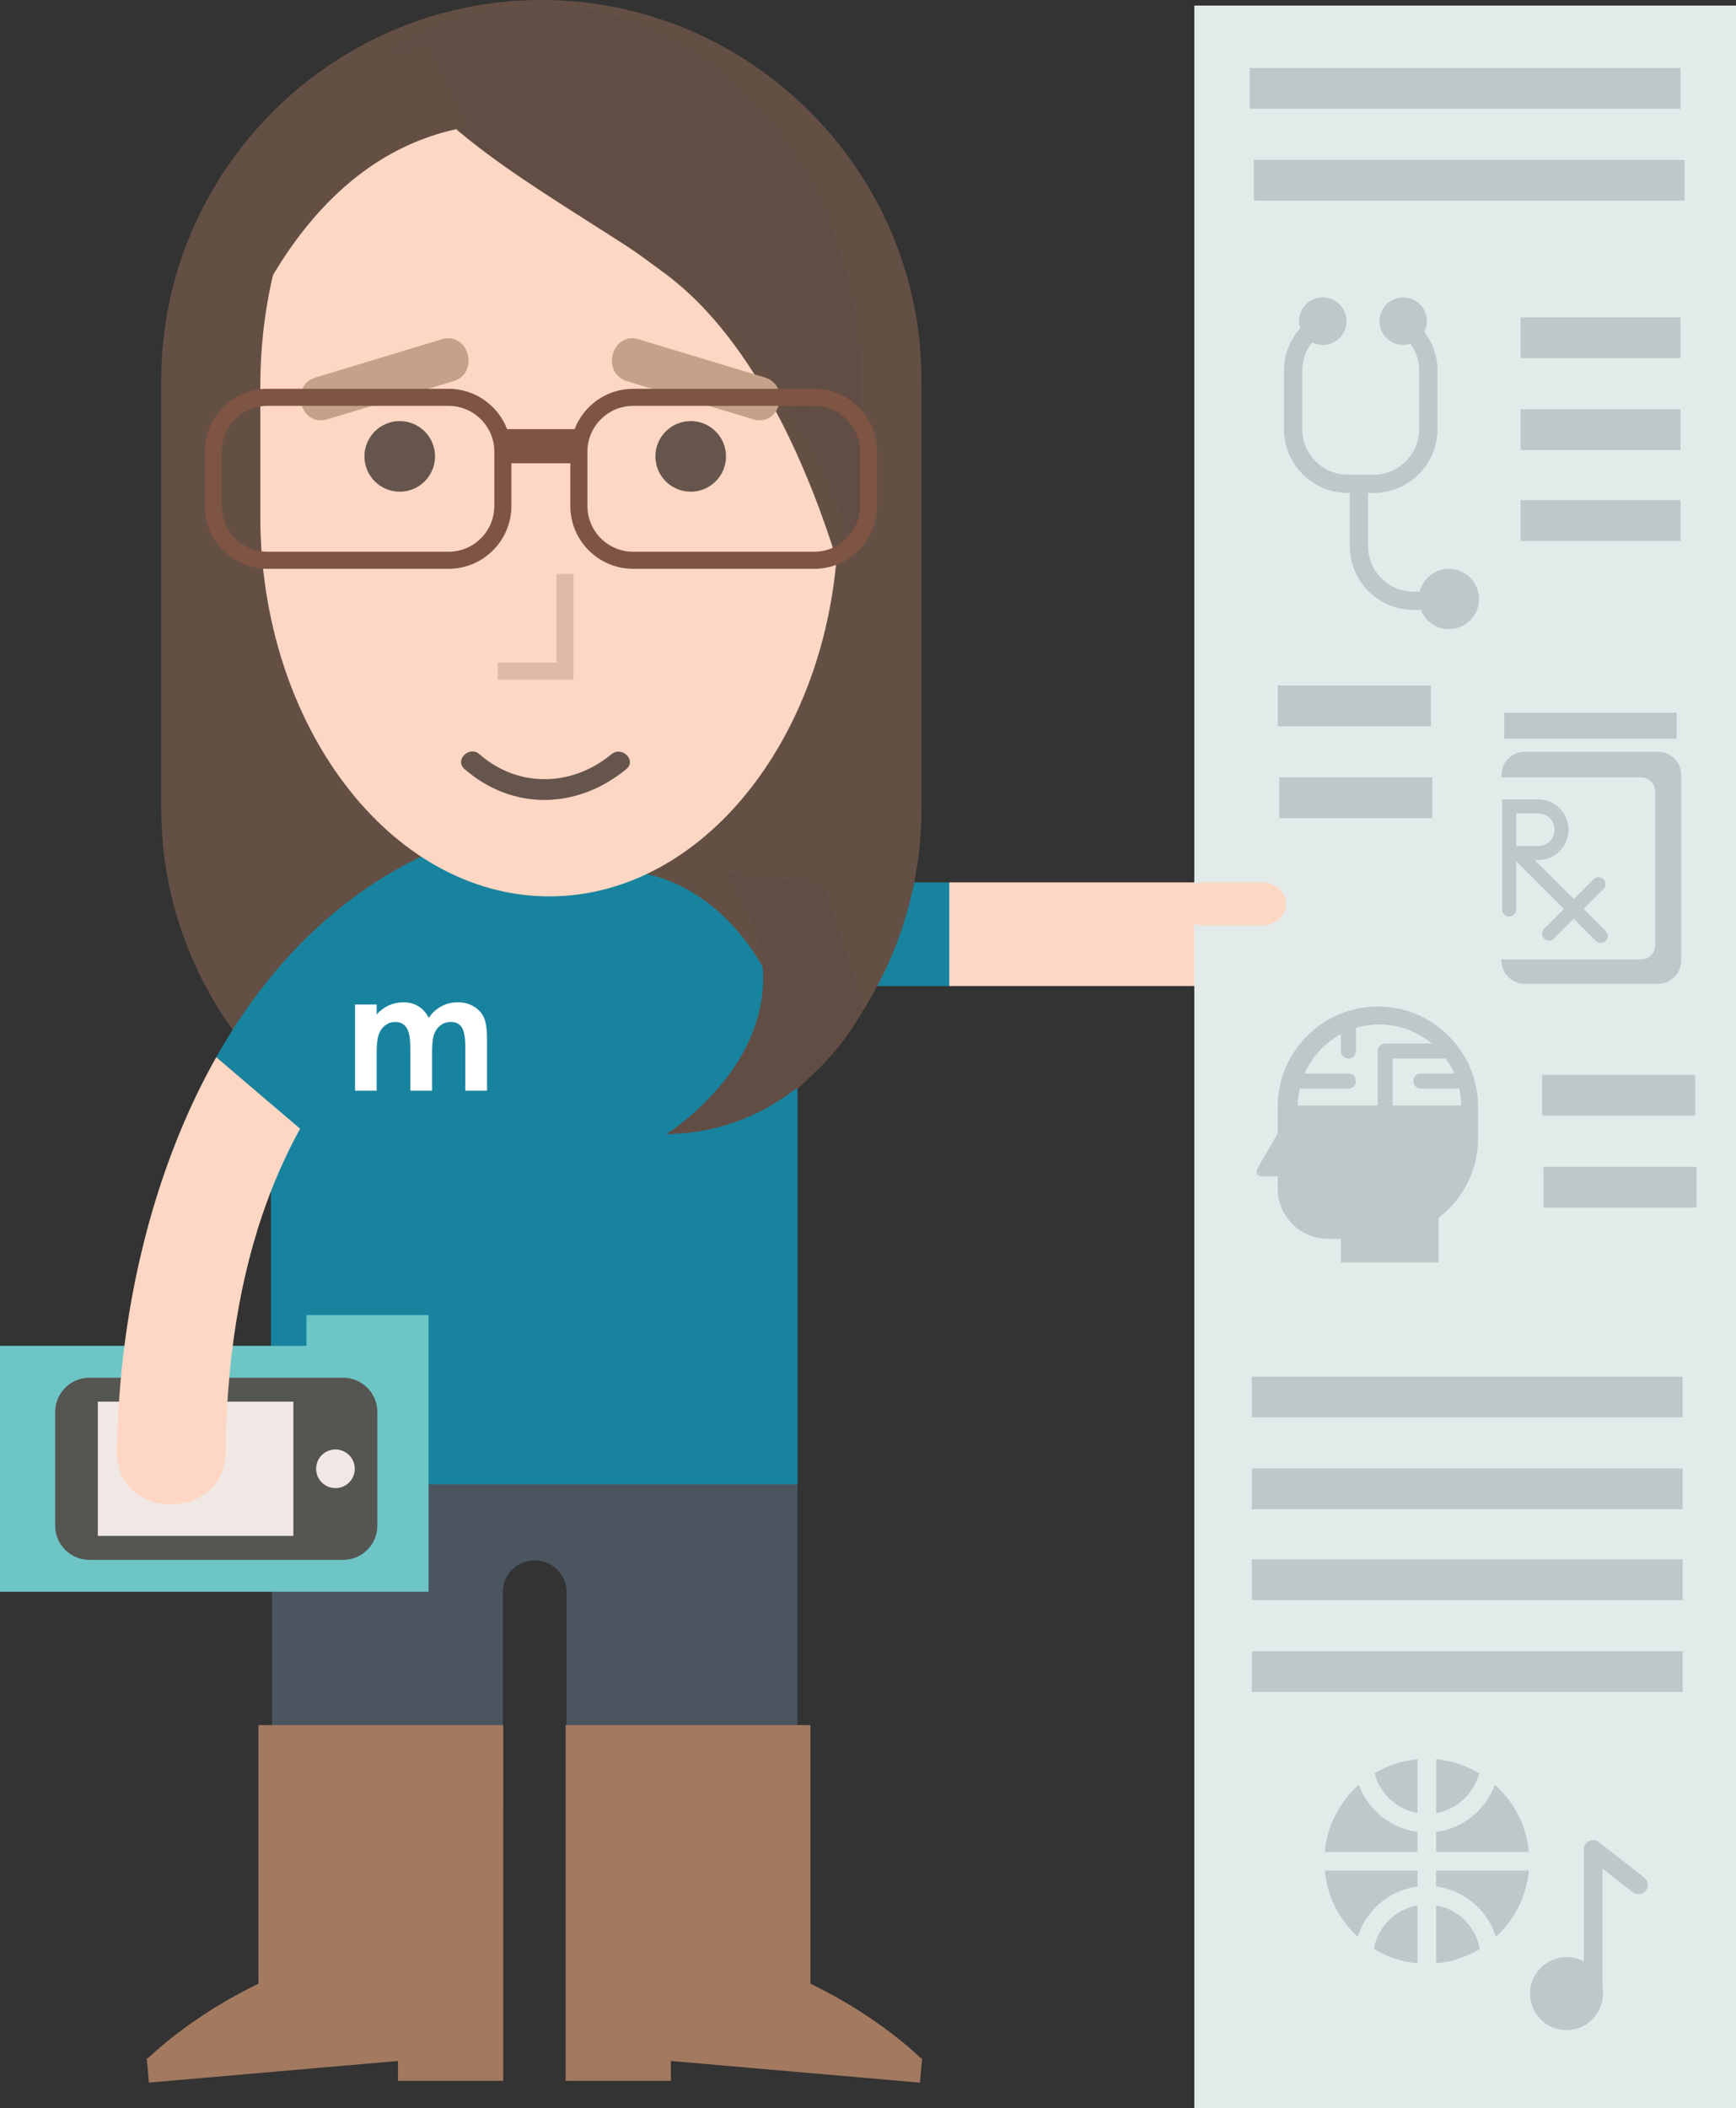 <?xml version="1.0" encoding="utf-8"?>
<!-- Generator: Adobe Illustrator 17.0.2, SVG Export Plug-In . SVG Version: 6.00 Build 0)  -->
<!DOCTYPE svg PUBLIC "-//W3C//DTD SVG 1.1//EN" "http://www.w3.org/Graphics/SVG/1.1/DTD/svg11.dtd">
<svg version="1.1" id="Layer_1" xmlns="http://www.w3.org/2000/svg" xmlns:xlink="http://www.w3.org/1999/xlink" x="0px" y="0px"
	 width="203.5px" height="247.072px" viewBox="0 0 203.5 247.072" enable-background="new 0 0 203.5 247.072" xml:space="preserve">
<rect x="0" y="0" width="203.5" height="247.072" fill="#333333" stroke="none"/>
<g>
	<path fill="#18839E" d="M85.966,103.412c-3.96,0-7.2,2.733-7.2,6.074c0,3.34,3.24,6.074,7.2,6.074h25.311v-12.148
		C111.277,103.412,85.966,103.412,85.966,103.412z"/>
	<path fill="#FDD7C3" d="M154.276,109.486c0-3.341-3.24-6.074-7.2-6.074h-35.8v12.148h35.8
		C151.036,115.56,154.276,112.827,154.276,109.486z"/>
</g>
<g>
	<g>
		<g>
			<path fill="#4A555F" d="M31.885,169.104v17.853v0.397v24.588h15.617h11.447v-25.396c0-2.012,1.646-3.657,3.657-3.657h0.146
				c2.011,0,3.657,1.646,3.657,3.657v25.396h27.064v-24.588v-0.397v-17.853H31.885z"/>
		</g>
	</g>
	<g>
		<path fill="#A37A60" d="M30.298,202.177v30.307c-7.926,3.802-12.718,8.51-12.932,8.724l-0.16,0.014l0.254,2.851l29.193-2.537
			v2.327h12.338v-3.4v-0.143v-1.883v-0.847v-3.551v-6.17v-25.694H30.298V202.177z"/>
	</g>
	<g>
		<path fill="#A37A60" d="M108.093,241.222l-0.16-0.014c-0.215-0.214-5.006-4.922-12.933-8.724v-30.307H66.306v25.694v6.17v3.551
			v0.847v1.883v0.143v3.4h12.338v-2.327l29.193,2.537L108.093,241.222z"/>
	</g>
</g>
<g>
	<path fill="#644F45" d="M63.461,0c-24.508,0-44.56,20.052-44.56,44.56v50.198c0,24.508,20.052,44.56,44.56,44.56
		s44.56-20.052,44.56-44.56V44.56C108.021,20.052,87.969,0,63.461,0z"/>
</g>
<g>
	<path fill="#B16871" d="M54.502,115.155c0.157-0.066,0.321-0.116,0.48-0.179C55.018,114.948,54.892,114.992,54.502,115.155z"/>
</g>
<g>
	<path fill="#B16871" d="M57.685,110.699c0.157-0.066,0.321-0.116,0.48-0.179C58.201,110.492,58.075,110.536,57.685,110.699z"/>
</g>
<path fill="#18839E" d="M72.213,102.035h-8.716c-0.867-3.033-3.648-5.441-7.544-4.229c-13.804,4.297-23.804,14.058-30.602,26.089
	l6.408,5.466c0,0.026-0.002,0.051-0.002,0.076v44.53h61.747v-44.53C93.506,114.367,83.924,102.035,72.213,102.035z"/>
<g>
	<g>
		<g>
			<g>
				<path fill="#FFFFFF" d="M41.621,117.727h2.534v1.16c0.434-0.476,0.915-0.832,1.445-1.067c0.529-0.236,1.107-0.353,1.732-0.353
					c0.632,0,1.201,0.155,1.709,0.464c0.508,0.31,0.916,0.762,1.226,1.355c0.402-0.593,0.896-1.046,1.482-1.355
					c0.585-0.309,1.224-0.464,1.918-0.464c0.718,0,1.35,0.168,1.895,0.501c0.544,0.335,0.937,0.771,1.174,1.309
					c0.239,0.539,0.358,1.415,0.358,2.627v5.922h-2.552v-5.124c0-1.145-0.143-1.92-0.427-2.326
					c-0.285-0.406-0.711-0.608-1.281-0.608c-0.434,0-0.822,0.124-1.165,0.371c-0.344,0.248-0.599,0.59-0.766,1.026
					c-0.168,0.436-0.251,1.137-0.251,2.103v4.558H48.1v-4.892c0-0.903-0.067-1.557-0.2-1.963c-0.134-0.406-0.334-0.707-0.6-0.905
					c-0.267-0.198-0.59-0.297-0.968-0.297c-0.422,0-0.805,0.126-1.149,0.376c-0.345,0.251-0.602,0.602-0.773,1.054
					c-0.17,0.452-0.256,1.164-0.256,2.135v4.493H41.62L41.621,117.727L41.621,117.727z"/>
			</g>
		</g>
	</g>
</g>
<g>
	<path fill="#FDD7C3" d="M78.153,32.208C65.819,22.945,53.326,16.104,48.407,5.975c-8.565,6.083-14.946,16.87-17.097,29.689
		c-0.517,3.08-0.796,6.272-0.796,9.549V60.49c0,24.508,15.248,44.56,33.885,44.56c17.338,0,31.736-17.357,33.66-39.508
		C95.048,55.855,88.802,40.207,78.153,32.208z"/>
</g>
<g>
	<path fill="#624D44" d="M100.855,45.212c0-3.276-0.311-6.469-0.883-9.549C96.266,15.705,81.219,0.652,63.349,0.652
		c-6.393,0-12.419,1.935-17.7,5.323c5.444,10.129,19.272,16.97,32.924,26.233c11.787,7.998,18.699,23.647,22.031,33.333
		c0.159-1.66,0.25-3.343,0.25-5.052V45.212H100.855z"/>
</g>
<g>
	<g>
		<g>
			<path fill="#66554D" d="M54.453,90.128c5.695,4.953,13.267,4.712,18.972,0c1.225-1.012-0.527-2.743-1.741-1.741
				c-4.624,3.819-10.891,4-15.491,0C55.002,87.35,53.253,89.084,54.453,90.128L54.453,90.128z"/>
		</g>
	</g>
</g>
<g>
	<path fill="#644F45" d="M21.557,64.885c0,0,4.449-45.367,33.57-50.06l-4.853-9.777C50.273,5.048,14.681,13.652,21.557,64.885z"/>
</g>
<g>
	<circle fill="#66554D" cx="46.858" cy="53.487" r="4.138"/>
</g>
<g>
	<circle fill="#66554D" cx="80.967" cy="53.487" r="4.138"/>
</g>
<g>
	<g>
		<path fill="#C4A188" d="M38.372,49.14c4.922-1.487,9.845-2.974,14.767-4.461c3.135-0.947,1.798-5.863-1.354-4.911
			c-4.922,1.487-9.845,2.974-14.767,4.461C33.883,45.176,35.22,50.092,38.372,49.14L38.372,49.14z"/>
	</g>
</g>
<g>
	<g>
		<path fill="#C4A188" d="M89.636,44.229c-4.922-1.487-9.845-2.974-14.767-4.461c-3.152-0.952-4.489,3.964-1.354,4.911
			c4.922,1.487,9.845,2.974,14.767,4.461C91.434,50.092,92.771,45.176,89.636,44.229L89.636,44.229z"/>
	</g>
</g>
<path fill="#7E5443" d="M95.443,45.567H74.224c-3.132,0-5.806,1.967-6.87,4.729h-7.905c-1.064-2.761-3.737-4.729-6.869-4.729H31.36
	c-4.062,0-7.365,3.304-7.365,7.365v6.366c0,4.062,3.304,7.365,7.365,7.365h21.22c4.062,0,7.365-3.304,7.365-7.365v-5.003h6.912
	v5.003c0,4.062,3.305,7.365,7.366,7.365h21.219c4.062,0,7.365-3.304,7.365-7.365v-6.366C102.808,48.87,99.504,45.567,95.443,45.567z
	 M57.946,59.298c0,2.958-2.407,5.365-5.365,5.365h-21.22c-2.958,0-5.365-2.407-5.365-5.365v-6.366c0-2.958,2.407-5.365,5.365-5.365
	h21.22c2.958,0,5.365,2.407,5.365,5.365V59.298z M100.808,59.298c0,2.958-2.407,5.365-5.365,5.365H74.224
	c-2.959,0-5.366-2.407-5.366-5.365v-6.366c0-2.958,2.407-5.365,5.366-5.365h21.219c2.958,0,5.365,2.407,5.365,5.365V59.298z"/>
<g opacity="0.22">
	<polygon fill="#7E5443" points="67.225,79.665 58.347,79.665 58.347,77.665 65.225,77.665 65.225,67.26 67.225,67.26 	"/>
</g>
<g>
	<path fill="#624D44" d="M96.551,103.637l4.668,14.641c0,0-7.002,14.429-23.129,14.641c0,0,19.946-12.307,7.002-30.555"/>
</g>
<rect x="140" y="0.652" fill="#E3EAEA" width="63.5" height="246.42"/>
<g>
	<path fill="#FDD7C3" d="M150.75,105.936c0,1.388-1.296,2.524-2.88,2.524h-6.74c-1.584,0-2.88-1.136-2.88-2.524
		s1.296-2.524,2.88-2.524h6.74C149.454,103.412,150.75,104.548,150.75,105.936z"/>
</g>
<rect x="146.5" y="7.975" fill="#BEC7C9" width="50.5" height="4.774"/>
<path fill="#BEC7C9" d="M169.842,66.665c-1.655,0-3.033,1.142-3.418,2.678h-0.706c-2.953,0-5.355-2.402-5.355-5.355v-6.212h0.643
	c4.134,0,7.497-3.363,7.497-7.497v-6.855c0-1.706-0.575-3.278-1.539-4.537c0.19-0.376,0.307-0.796,0.307-1.246
	c0-1.538-1.247-2.785-2.785-2.785c-1.538,0-2.785,1.247-2.785,2.785s1.247,2.785,2.785,2.785c0.295,0,0.574-0.058,0.84-0.143
	c0.645,0.884,1.034,1.966,1.034,3.142v6.855c0,2.953-2.402,5.355-5.355,5.355h-2.999c-2.953,0-5.355-2.402-5.355-5.355v-6.855
	c0-1.251,0.442-2.393,1.164-3.305c0.376,0.19,0.795,0.307,1.246,0.307c1.538,0,2.785-1.247,2.785-2.785s-1.247-2.785-2.785-2.785
	c-1.538,0-2.785,1.247-2.785,2.785c0,0.292,0.057,0.568,0.141,0.833c-1.176,1.322-1.908,3.046-1.908,4.951v6.855
	c0,4.134,3.363,7.497,7.497,7.497h0.214v6.212c0,4.134,3.363,7.497,7.497,7.497h0.839c0.515,1.315,1.787,2.249,3.285,2.249
	c1.952,0,3.534-1.582,3.534-3.534C173.376,68.248,171.794,66.665,169.842,66.665z"/>
<g>
	<path fill="#BEC7C9" d="M194.353,88.109h-15.617c-1.502,0-2.73,1.229-2.73,2.73v0.279c0.037-0.002,0.072-0.011,0.109-0.011h16.272
		c0.901,0,1.638,0.737,1.638,1.638v18.061c0,0.901-0.737,1.638-1.638,1.638h-16.272c-0.038,0-0.073-0.009-0.109-0.011v0.139
		c0,1.501,1.229,2.73,2.73,2.73h15.617c1.502,0,2.73-1.229,2.73-2.73V90.839C197.084,89.337,195.855,88.109,194.353,88.109z"/>
	<path fill="#BEC7C9" d="M183.869,97.241c0-1.957-1.592-3.549-3.549-3.549h-4.232v1.433c0,0,0,0,0,0.001v11.467
		c0,0.451,0.369,0.819,0.819,0.819s0.819-0.369,0.819-0.819v-5.667l5.599,5.599l-2.315,2.315c-0.319,0.319-0.319,0.84,0,1.158
		s0.84,0.319,1.158,0l2.315-2.315l2.588,2.588c0.319,0.319,0.84,0.319,1.158,0s0.319-0.84,0-1.158l-2.588-2.588l2.323-2.323
		c0.319-0.319,0.319-0.84,0-1.158c-0.319-0.319-0.84-0.319-1.158,0l-2.323,2.323l-4.576-4.576h0.412
		C182.276,100.791,183.869,99.199,183.869,97.241z M182.231,97.241c0,1.054-0.857,1.911-1.911,1.911h-2.594V95.33h2.594
		C181.373,95.33,182.231,96.188,182.231,97.241z"/>
	<rect x="176.333" y="83.522" fill="#BEC7C9" width="20.204" height="3.058"/>
</g>
<path fill="#BEC7C9" d="M161.519,117.957c-6.458,0-11.741,5.284-11.741,11.741v3.126c-1.131,1.963-2.291,3.976-2.396,4.161
	c-0.251,0.438,0.068,0.882,0.496,0.882c0.095,0,0.86,0,1.9,0v1.445c0,3.229,2.642,5.87,5.871,5.87h1.541v2.764h11.448v-5.224
	c2.802-2.151,4.624-5.522,4.624-9.306v-3.718C173.261,123.24,167.977,117.957,161.519,117.957z M157.185,121.196v1.988
	c0,0.484,0.397,0.88,0.881,0.88s0.88-0.396,0.88-0.88v-2.714c0.874-0.263,1.798-0.407,2.757-0.407c2.34,0,4.481,0.843,6.144,2.237
	l0,0h-5.479c-0.484,0-0.88,0.396-0.88,0.88c0,0.042,0.018,0.077,0.024,0.118c-0.006,0.047-0.024,0.089-0.024,0.137v6.128h-8.194
	h-0.967h-0.196c0.005-0.682,0.085-1.346,0.225-1.986c0.011,0,0.02,0.006,0.031,0.006h5.681c0.484,0,0.88-0.396,0.88-0.88
	s-0.396-0.88-0.88-0.88h-5.146l0,0C153.784,123.843,155.294,122.211,157.185,121.196z M163.471,129.564h-0.222v-5.503h6.227
	c0.394,0.548,0.736,1.136,1.008,1.762l0,0h-3.932c-0.485,0-0.881,0.396-0.881,0.88s0.396,0.88,0.881,0.88h4.501
	c0.14,0.639,0.218,1.301,0.224,1.98h-7.806V129.564z"/>
<g>
	<g>
		<g>
			<circle fill="#BEC7C9" cx="183.63" cy="233.643" r="4.277"/>
		</g>
	</g>
	<g>
		<g>
			<path fill="#BEC7C9" d="M186.753,215.656c0.601,0,1.092,0.491,1.092,1.092v16.713c0,0.601-0.491,1.092-1.092,1.092l0,0
				c-0.601,0-1.092-0.491-1.092-1.092v-16.713C185.661,216.147,186.153,215.656,186.753,215.656L186.753,215.656z"/>
		</g>
	</g>
	<g>
		<g>
			<path fill="#BEC7C9" d="M186.038,216.199c0.369-0.474,1.059-0.559,1.533-0.19l5.161,4.025c0.474,0.369,0.559,1.059,0.19,1.533
				l0,0c-0.369,0.474-1.059,0.559-1.533,0.19l-5.161-4.025C185.753,217.363,185.668,216.673,186.038,216.199L186.038,216.199z"/>
		</g>
	</g>
</g>
<g>
	<path fill="#BEC7C9" d="M166.166,212.484v-6.307c-1.828,0.165-3.532,0.745-5.031,1.636
		C161.75,210.202,163.708,212.055,166.166,212.484z"/>
	<path fill="#BEC7C9" d="M168.35,223.301v6.792c1.865-0.168,3.6-0.769,5.121-1.691C172.995,225.807,170.954,223.756,168.35,223.301z
		"/>
	<path fill="#BEC7C9" d="M168.35,214.691v2.352h10.866c-0.282-3.126-1.765-5.898-3.979-7.872
		C174.158,212.097,171.538,214.281,168.35,214.691z"/>
	<path fill="#BEC7C9" d="M161.045,228.403c1.521,0.922,3.257,1.522,5.121,1.691v-6.793
		C163.563,223.756,161.522,225.807,161.045,228.403z"/>
	<path fill="#BEC7C9" d="M173.382,207.813c-1.499-0.892-3.203-1.471-5.031-1.636v6.307
		C170.808,212.055,172.767,210.202,173.382,207.813z"/>
	<path fill="#BEC7C9" d="M166.166,221.094v-1.866H155.3c0.277,3.065,1.708,5.79,3.852,7.755
		C160.138,223.871,162.846,221.521,166.166,221.094z"/>
	<path fill="#BEC7C9" d="M168.35,219.227v1.866c3.321,0.428,6.028,2.778,7.014,5.889c2.144-1.965,3.575-4.69,3.852-7.755
		L168.35,219.227L168.35,219.227z"/>
	<path fill="#BEC7C9" d="M166.166,217.043v-2.352c-3.188-0.41-5.808-2.594-6.887-5.52c-2.215,1.973-3.697,4.746-3.979,7.872
		L166.166,217.043L166.166,217.043z"/>
</g>
<rect x="146.975" y="18.739" fill="#BEC7C9" width="50.5" height="4.774"/>
<rect x="180.771" y="125.979" fill="#BEC7C9" width="17.947" height="4.774"/>
<rect x="180.94" y="136.744" fill="#BEC7C9" width="17.947" height="4.774"/>
<rect x="146.737" y="161.335" fill="#BEC7C9" width="50.5" height="4.774"/>
<rect x="146.737" y="172.099" fill="#BEC7C9" width="50.5" height="4.774"/>
<rect x="146.737" y="182.754" fill="#BEC7C9" width="50.5" height="4.774"/>
<rect x="146.737" y="193.518" fill="#BEC7C9" width="50.5" height="4.774"/>
<rect x="178.25" y="37.199" fill="#BEC7C9" width="18.75" height="4.774"/>
<rect x="178.25" y="47.963" fill="#BEC7C9" width="18.75" height="4.774"/>
<rect x="178.25" y="58.618" fill="#BEC7C9" width="18.75" height="4.774"/>
<rect x="149.788" y="80.34" fill="#BEC7C9" width="17.947" height="4.774"/>
<rect x="149.957" y="91.104" fill="#BEC7C9" width="17.947" height="4.774"/>
<polygon fill="#6EC5C6" points="35.923,154.124 35.923,157.728 0,157.728 0,186.546 50.24,186.546 50.24,159.474 50.24,157.728 
	50.24,154.124 "/>
<g>
	<g>
		<path fill="#555552" d="M44.234,178.809c0,2.2-1.8,4-4,4H10.468c-2.2,0-4-1.8-4-4v-13.344c0-2.2,1.8-4,4-4h29.766c2.2,0,4,1.8,4,4
			V178.809z"/>
	</g>
	<rect x="11.468" y="164.27" fill="#F1E8E5" width="22.92" height="15.733"/>
	<circle fill="#F1E8E5" cx="39.322" cy="172.137" r="2.266"/>
</g>
<g>
	<path fill="#FDD7C3" d="M25.351,123.896c-6.289,11.129-9.838,24.2-11.096,36.704c-0.325,3.235-0.506,6.434-0.533,9.549
		c-0.071,8.213,12.66,8.206,12.731,0c0.028-3.187,0.192-6.378,0.502-9.549c0.974-9.954,3.466-19.684,8.225-28.319L25.351,123.896z"
		/>
</g>
</svg>
